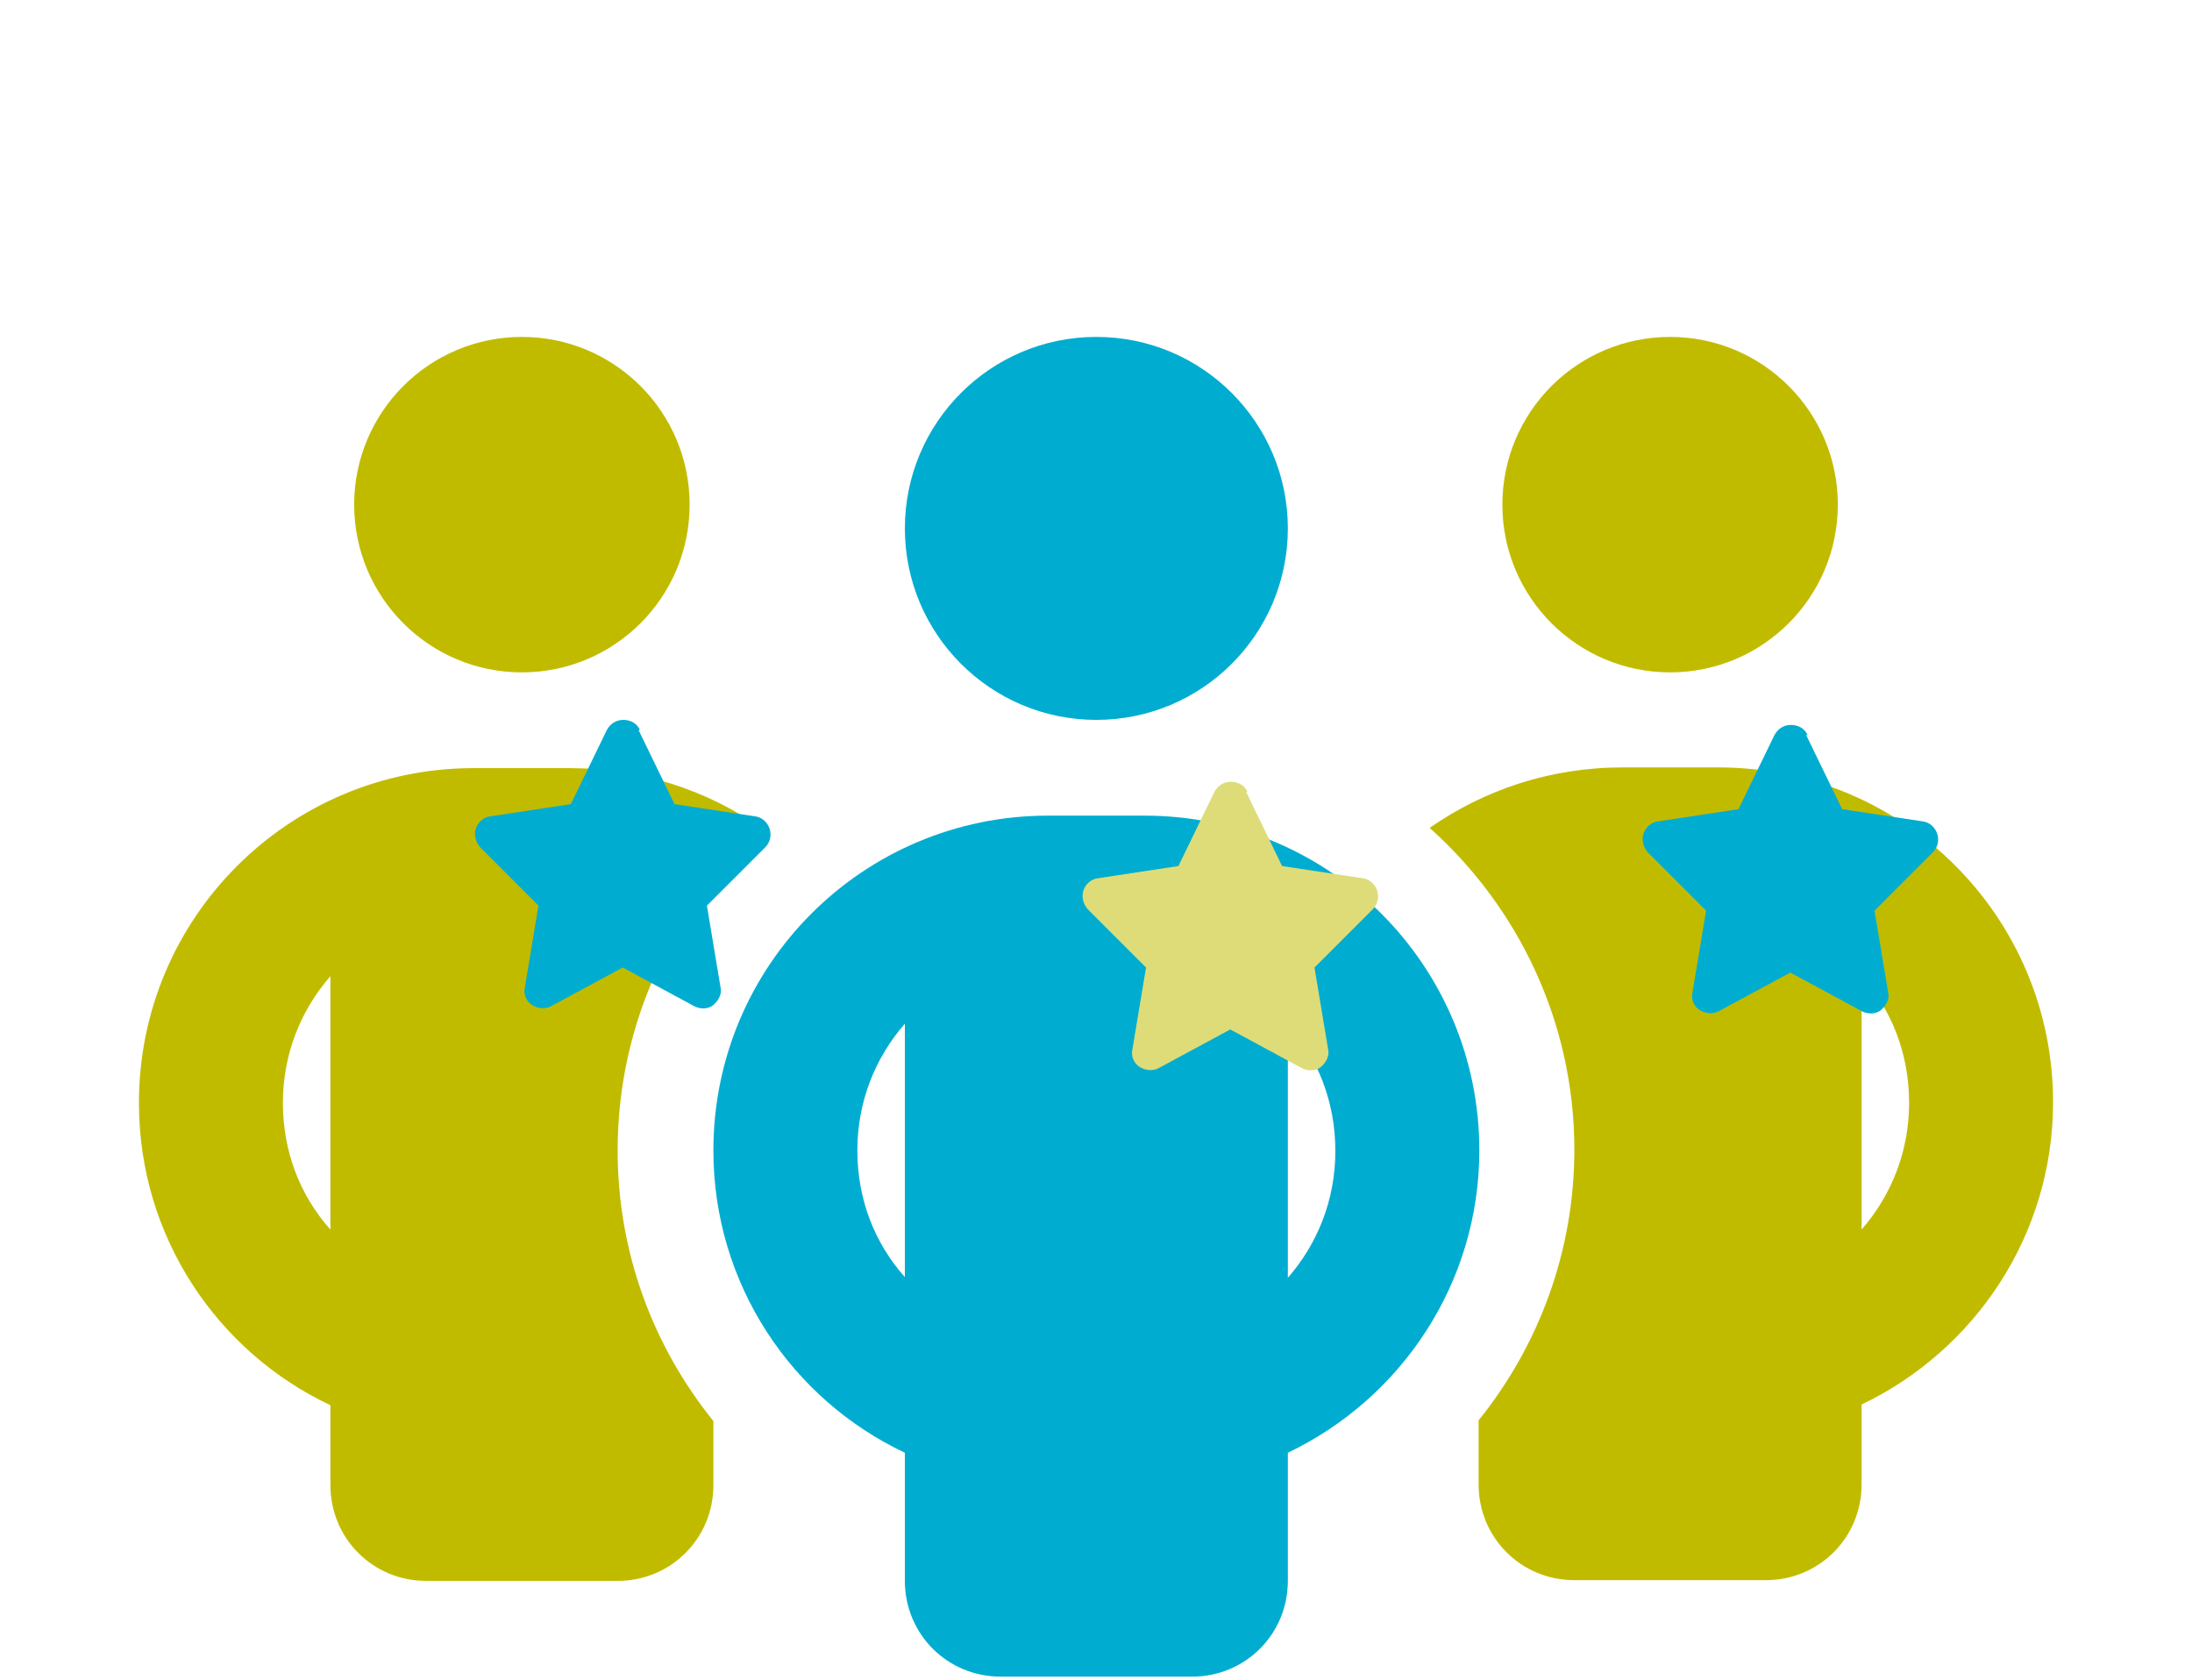 <?xml version="1.0" encoding="UTF-8"?>
<svg id="Ebene_1" data-name="Ebene 1" xmlns="http://www.w3.org/2000/svg" viewBox="0 0 30.45 23.34">
  <defs>
    <style>
      .cls-1 {
        fill: #dedc78;
      }

      .cls-1, .cls-2, .cls-3 {
        stroke-width: 0px;
      }

      .cls-2 {
        fill: #c1bb00;
      }

      .cls-3 {
        fill: #00add0;
      }
    </style>
  </defs>
  <circle class="cls-2" cx="7.25" cy="7.01" r="2.33"/>
  <path class="cls-2" d="m10.59,11.51c-.76-.53-1.68-.84-2.68-.84h-1.33c-2.57,0-4.65,2.08-4.65,4.65,0,1.86,1.09,3.46,2.66,4.2v1.11c0,.74.59,1.33,1.33,1.33h2.66c.74,0,1.33-.59,1.33-1.33v-.89c-.83-1.03-1.33-2.33-1.33-3.76,0-1.78.78-3.38,2.01-4.47h0Zm-6,5.57c-.42-.47-.66-1.08-.66-1.76s.25-1.29.66-1.76v3.51Z"/>
  <circle class="cls-2" cx="23.2" cy="7.01" r="2.33"/>
  <path class="cls-2" d="m23.87,10.66h-1.33c-1,0-1.92.31-2.68.84,1.23,1.1,2.01,2.7,2.01,4.47,0,1.42-.5,2.73-1.33,3.76v.89c0,.74.59,1.33,1.33,1.33h2.66c.74,0,1.33-.59,1.33-1.33v-1.11c1.57-.75,2.66-2.35,2.66-4.2,0-2.57-2.08-4.65-4.65-4.65Zm1.99,6.41v-3.51c.42.47.66,1.08.66,1.76s-.25,1.29-.66,1.76Z"/>
  <circle class="cls-3" cx="15.23" cy="7.34" r="2.66"/>
  <path class="cls-3" d="m15.89,11.33h-1.33c-2.57,0-4.65,2.08-4.65,4.65,0,1.86,1.09,3.46,2.66,4.2v1.78c0,.74.59,1.33,1.33,1.33h2.66c.74,0,1.33-.59,1.33-1.33v-1.78c1.57-.75,2.66-2.35,2.66-4.2,0-2.57-2.08-4.65-4.65-4.65Zm-3.32,6.41c-.42-.47-.66-1.08-.66-1.76s.25-1.29.66-1.76v3.51Zm5.32,0v-3.51c.42.47.66,1.08.66,1.76s-.25,1.29-.66,1.76Z"/>
  <path class="cls-3" d="m8.89,10.14c-.04-.09-.13-.14-.23-.14s-.18.05-.23.14l-.5,1.03-1.12.17c-.09.01-.17.08-.2.17s0,.19.06.26l.81.81-.19,1.14c-.02.09.02.19.1.24s.18.06.26.02l1-.54,1,.54c.08.04.19.04.26-.02s.12-.15.1-.24l-.19-1.14.81-.81c.07-.07.09-.17.06-.26s-.11-.16-.2-.17l-1.12-.17-.5-1.03Z"/>
  <path class="cls-3" d="m25.11,10.21c-.04-.09-.13-.14-.23-.14s-.18.05-.23.14l-.5,1.03-1.12.17c-.09.01-.17.08-.2.17s0,.19.06.26l.81.81-.19,1.14c-.02.09.02.19.1.24s.18.06.26.02l1-.54,1,.54c.08.04.19.04.26-.02s.12-.15.1-.24l-.19-1.14.81-.81c.07-.07.09-.17.06-.26s-.11-.16-.2-.17l-1.12-.17-.5-1.03Z"/>
  <path class="cls-1" d="m17.33,11c-.04-.09-.13-.14-.23-.14s-.18.05-.23.14l-.5,1.03-1.12.17c-.09.01-.17.08-.2.17s0,.19.06.26l.81.81-.19,1.14c-.02.09.02.19.1.24s.18.06.26.02l1-.54,1,.54c.08.04.19.04.26-.02s.12-.15.1-.24l-.19-1.14.81-.81c.07-.07.09-.17.06-.26s-.11-.16-.2-.17l-1.12-.17-.5-1.03Z"/>
</svg>